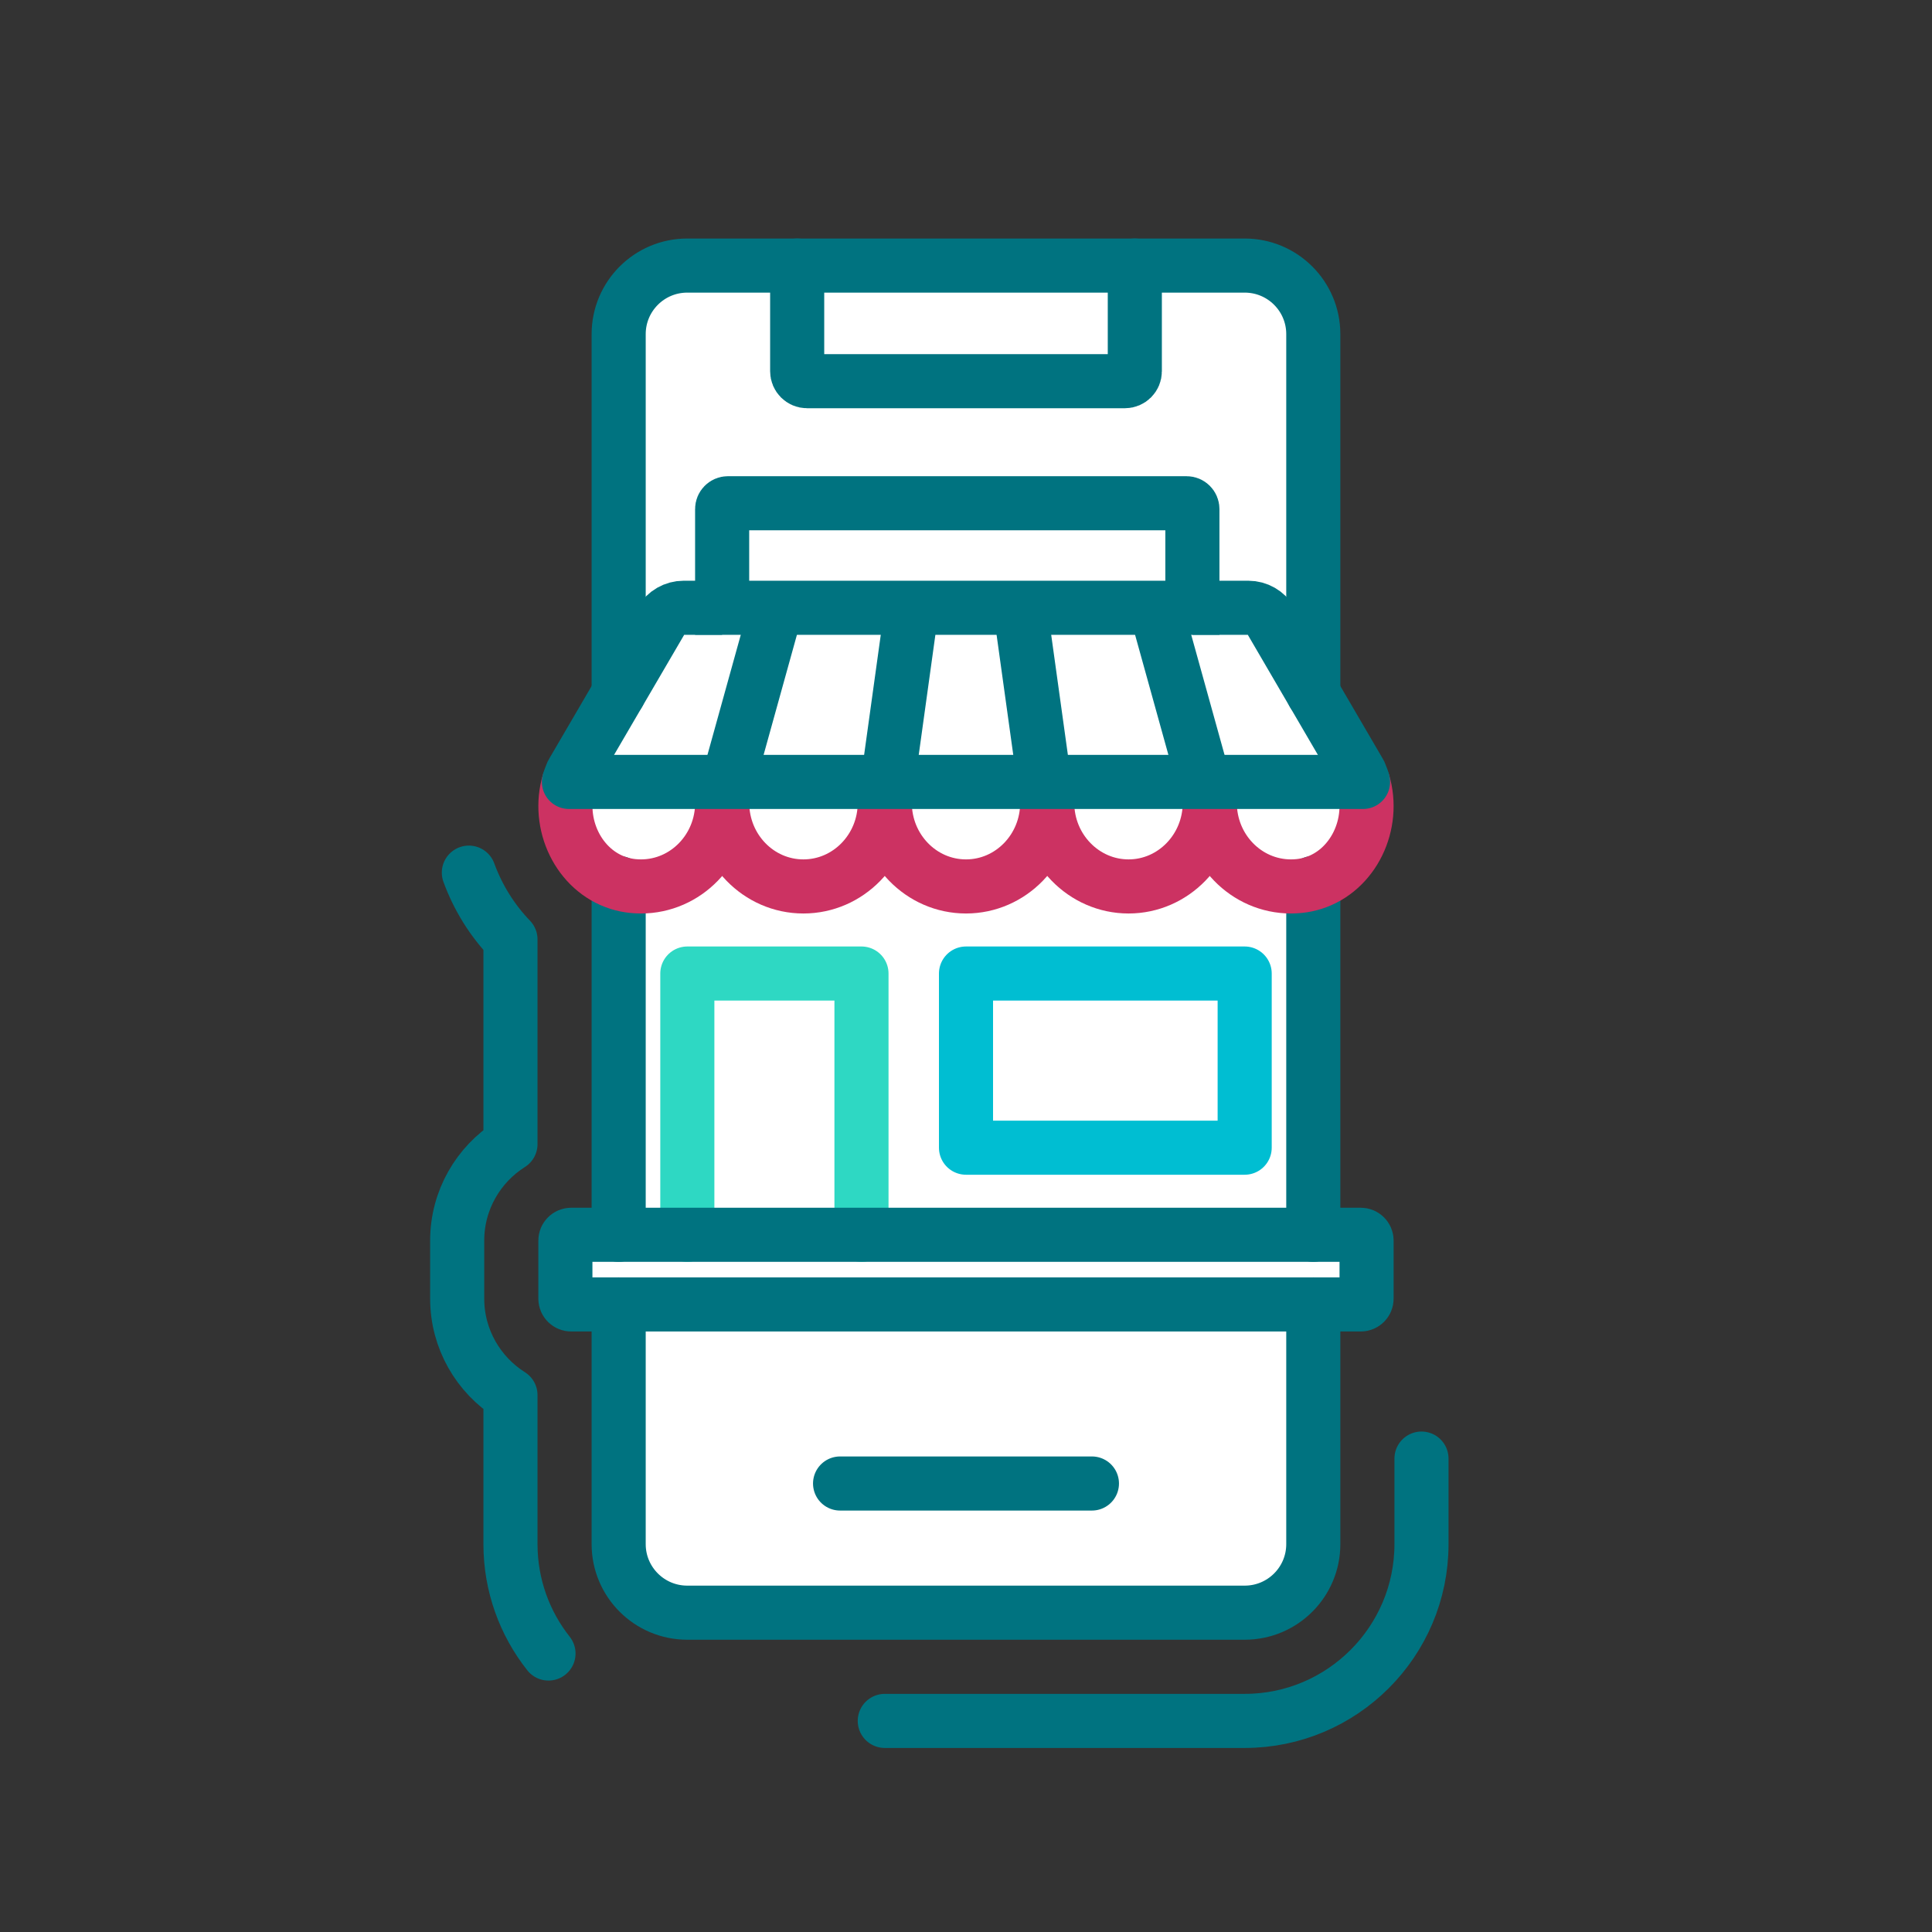 <svg xmlns="http://www.w3.org/2000/svg" id="icons_color_1" data-name="icons color_1" viewBox="0 0 500 500"><rect x="0" y="0" width="500" height="500" fill="#333333" stroke="none"/><defs><style> .cls-1, .cls-2, .cls-3 { stroke-miterlimit: 10; } .cls-1, .cls-2, .cls-4, .cls-5, .cls-6 { fill: none; stroke-width: 14px; } .cls-1, .cls-3 { stroke: #cc3262; } .cls-2, .cls-6 { stroke: #007380; } .cls-7, .cls-3 { fill: #fff; } .cls-4 { stroke: #00bed2; } .cls-4, .cls-5, .cls-6 { stroke-linecap: round; stroke-linejoin: round; } .cls-5 { stroke: #2ed8c3; } </style></defs><polygon class="cls-7" points="222.95 306.04 222.95 319.56 177.88 319.56 177.88 306.04 177.88 251.95 222.95 251.95 222.95 306.04"></polygon><path class="cls-7" d="m229.73,202.36h40.54l.75,5.41c0,11.94-9.41,21.64-21.02,21.64s-21.02-9.7-21.02-21.64l.75-5.41Z"></path><path class="cls-7" d="m339.88,337.59v62.03c0,9.8-7.95,17.74-17.75,17.74h-144.27c-9.8,0-17.75-7.94-17.75-17.74v-62.03h179.77Z"></path><rect class="cls-7" x="250" y="251.95" width="72.12" height="45.07"></rect><path class="cls-3" d="m311.59,202.36h41.16c3.27,10.93-2.51,22.92-12.87,26.19-1.16.36-2.37.62-3.63.75-.67.07-1.43.11-2.14.11-11.62,0-21.02-9.7-21.02-21.64l-1.5-5.41Z"></path><polygon class="cls-7" points="311.59 202.36 270.27 202.36 270.02 200.56 264.01 157.29 299.08 157.29 311.09 200.56 311.59 202.36"></polygon><path class="cls-7" d="m308.59,131.74v25.55h-121.7v-25.55c0-.82.67-1.5,1.5-1.5h118.7c.83,0,1.5.68,1.5,1.5Z"></path><path class="cls-7" d="m299.08,157.29h23.99c2.4,0,4.62,1.28,5.84,3.35l10.97,18.8,11.78,20.18.32.58c.3.71.56,1.43.77,2.16h-41.16l-.5-1.8-12.01-43.27Z"></path><path class="cls-7" d="m293.69,68.73v27.36c0,1.41-1.15,2.56-2.56,2.56h-82.26c-1.42,0-2.56-1.15-2.56-2.56v-27.36h87.38Z"></path><path class="cls-7" d="m270.27,202.36h41.32l1.5,5.41c0,11.94-9.44,21.64-21.02,21.64s-21.05-9.7-21.05-21.64l-.75-5.41Z"></path><polygon class="cls-7" points="270.27 202.36 229.73 202.36 229.98 200.56 235.98 157.29 264.01 157.29 270.02 200.56 270.27 202.36"></polygon><polygon class="cls-7" points="188.91 200.56 200.92 157.29 235.98 157.29 229.98 200.56 229.73 202.36 188.41 202.36 188.91 200.56"></polygon><path class="cls-7" d="m188.41,202.36h41.32l-.75,5.41c0,11.94-9.44,21.64-21.06,21.64s-21.02-9.7-21.02-21.64l1.51-5.41Z"></path><path class="cls-7" d="m160.11,179.44v-92.97c0-9.8,7.95-17.74,17.75-17.74h28.45v27.36c0,1.41,1.14,2.56,2.56,2.56h82.26c1.41,0,2.56-1.15,2.56-2.56v-27.36h28.44c9.8,0,17.75,7.94,17.75,17.74v92.97l-10.97-18.8c-1.22-2.07-3.44-3.35-5.84-3.35h-14.48v-25.55c0-.82-.67-1.5-1.5-1.5h-118.7c-.83,0-1.5.68-1.5,1.5v25.55h-9.96c-2.41,0-4.63,1.28-5.84,3.35l-10.98,18.8Z"></path><path class="cls-7" d="m160.11,228.55c-10.35-3.27-16.14-15.26-12.87-26.19h41.17l-1.51,5.41c0,11.94-9.4,21.64-21.02,21.64-.71,0-1.46-.04-2.14-.11-1.26-.13-2.47-.39-3.63-.75Z"></path><rect class="cls-7" x="250" y="251.95" width="72.12" height="45.07"></rect><path class="cls-7" d="m207.92,229.41c11.62,0,21.06-9.7,21.06-21.64,0,11.94,9.4,21.64,21.02,21.64s21.02-9.7,21.02-21.64c0,11.94,9.43,21.64,21.05,21.64s21.02-9.7,21.02-21.64c0,11.94,9.4,21.64,21.02,21.64.71,0,1.47-.04,2.14-.11,1.26-.13,2.47-.39,3.63-.75v91.01h-116.93v-67.61h-45.07v67.61h-17.77v-91.01c1.16.36,2.37.62,3.63.75.68.07,1.43.11,2.14.11,11.62,0,21.02-9.7,21.02-21.64,0,11.94,9.44,21.64,21.02,21.64Z"></path><path class="cls-7" d="m352.17,319.56c.83,0,1.5.67,1.5,1.5v15.03c0,.83-.67,1.5-1.5,1.5h-204.35c-.82,0-1.5-.67-1.5-1.5v-15.03c0-.83.68-1.5,1.5-1.5h204.35Z"></path><path class="cls-7" d="m147.24,202.36c.21-.73.47-1.45.77-2.16l.32-.58,11.78-20.18,10.98-18.8c1.21-2.07,3.43-3.35,5.84-3.35h23.99l-12.01,43.27-.5,1.8h-41.17Z"></path><polyline class="cls-6" points="339.88 228.52 339.88 228.55 339.88 319.56"></polyline><path class="cls-6" d="m293.69,68.73h28.44c9.8,0,17.75,7.94,17.75,17.74v92.97"></path><path class="cls-6" d="m160.11,179.44v-92.97c0-9.8,7.95-17.74,17.75-17.74h28.45"></path><polyline class="cls-6" points="160.11 319.56 160.11 228.55 160.11 228.52"></polyline><path class="cls-6" d="m339.88,337.59v62.03c0,9.8-7.95,17.74-17.75,17.74h-144.27c-9.8,0-17.75-7.94-17.75-17.74v-62.03"></path><path class="cls-6" d="m293.69,68.73v27.36c0,1.41-1.15,2.56-2.56,2.56h-82.26c-1.42,0-2.56-1.15-2.56-2.56v-27.36h87.38Z"></path><line class="cls-6" x1="217.41" y1="383.93" x2="282.59" y2="383.93"></line><path class="cls-1" d="m271.02,207.77c0,11.94-9.41,21.64-21.02,21.64s-21.02-9.7-21.02-21.64"></path><polyline class="cls-2" points="270.27 202.36 270.02 200.56 264.01 157.29"></polyline><path class="cls-1" d="m313.09,207.77c0,11.94-9.44,21.64-21.02,21.64s-21.05-9.7-21.05-21.64l-.75-5.41"></path><polyline class="cls-2" points="188.41 202.36 188.91 200.56 200.92 157.29"></polyline><path class="cls-1" d="m147.24,202.36c-3.27,10.93,2.52,22.92,12.87,26.19,1.16.36,2.37.62,3.63.75.68.07,1.43.11,2.14.11,11.62,0,21.02-9.7,21.02-21.64l1.51-5.41"></path><path class="cls-2" d="m186.89,157.29h-9.96c-2.41,0-4.63,1.28-5.84,3.35l-10.98,18.8-11.78,20.18-.32.58c-.3.71-.56,1.43-.77,2.16"></path><path class="cls-2" d="m352.75,202.36c-.21-.73-.47-1.45-.77-2.16l-.32-.58-11.78-20.18-10.97-18.8c-1.22-2.07-3.44-3.35-5.84-3.35h-14.48"></path><path class="cls-1" d="m311.59,202.36l1.5,5.41c0,11.94,9.4,21.64,21.02,21.64.71,0,1.47-.04,2.14-.11,1.26-.13,2.47-.39,3.63-.75,10.36-3.27,16.14-15.26,12.87-26.19"></path><polyline class="cls-2" points="299.08 157.29 311.09 200.56 311.59 202.36"></polyline><path class="cls-1" d="m229.73,202.36l-.75,5.41c0,11.94-9.44,21.64-21.06,21.64s-21.02-9.7-21.02-21.64"></path><polyline class="cls-2" points="235.98 157.29 229.98 200.56 229.73 202.36"></polyline><polyline class="cls-5" points="177.88 319.56 177.88 251.95 222.95 251.95 222.95 319.56"></polyline><rect class="cls-4" x="250" y="251.95" width="72.12" height="45.07"></rect><path class="cls-2" d="m308.59,157.29h-121.7v-25.55c0-.82.67-1.5,1.5-1.5h118.7c.83,0,1.5.68,1.5,1.5v25.55Z"></path><polyline class="cls-6" points="147.24 202.36 188.41 202.36 229.73 202.36 270.27 202.36 311.59 202.36 352.75 202.36"></polyline><path class="cls-6" d="m141.95,427.93c-6.16-7.8-9.84-17.63-9.84-28.31v-38.57c-8.27-5.23-13.79-14.47-13.79-24.96v-15.03c0-10.5,5.52-19.73,13.79-24.96v-52.98c-4.74-4.92-8.41-10.83-10.77-17.28"></path><path class="cls-6" d="m367.88,377.48v22.14c0,25.22-20.52,45.75-45.75,45.75h-93.15"></path><path class="cls-6" d="m339.88,319.56h12.29c.83,0,1.5.67,1.5,1.5v15.03c0,.83-.67,1.5-1.5,1.5h-204.35c-.82,0-1.5-.67-1.5-1.5v-15.03c0-.83.68-1.5,1.5-1.5h192.06Z"></path></svg>